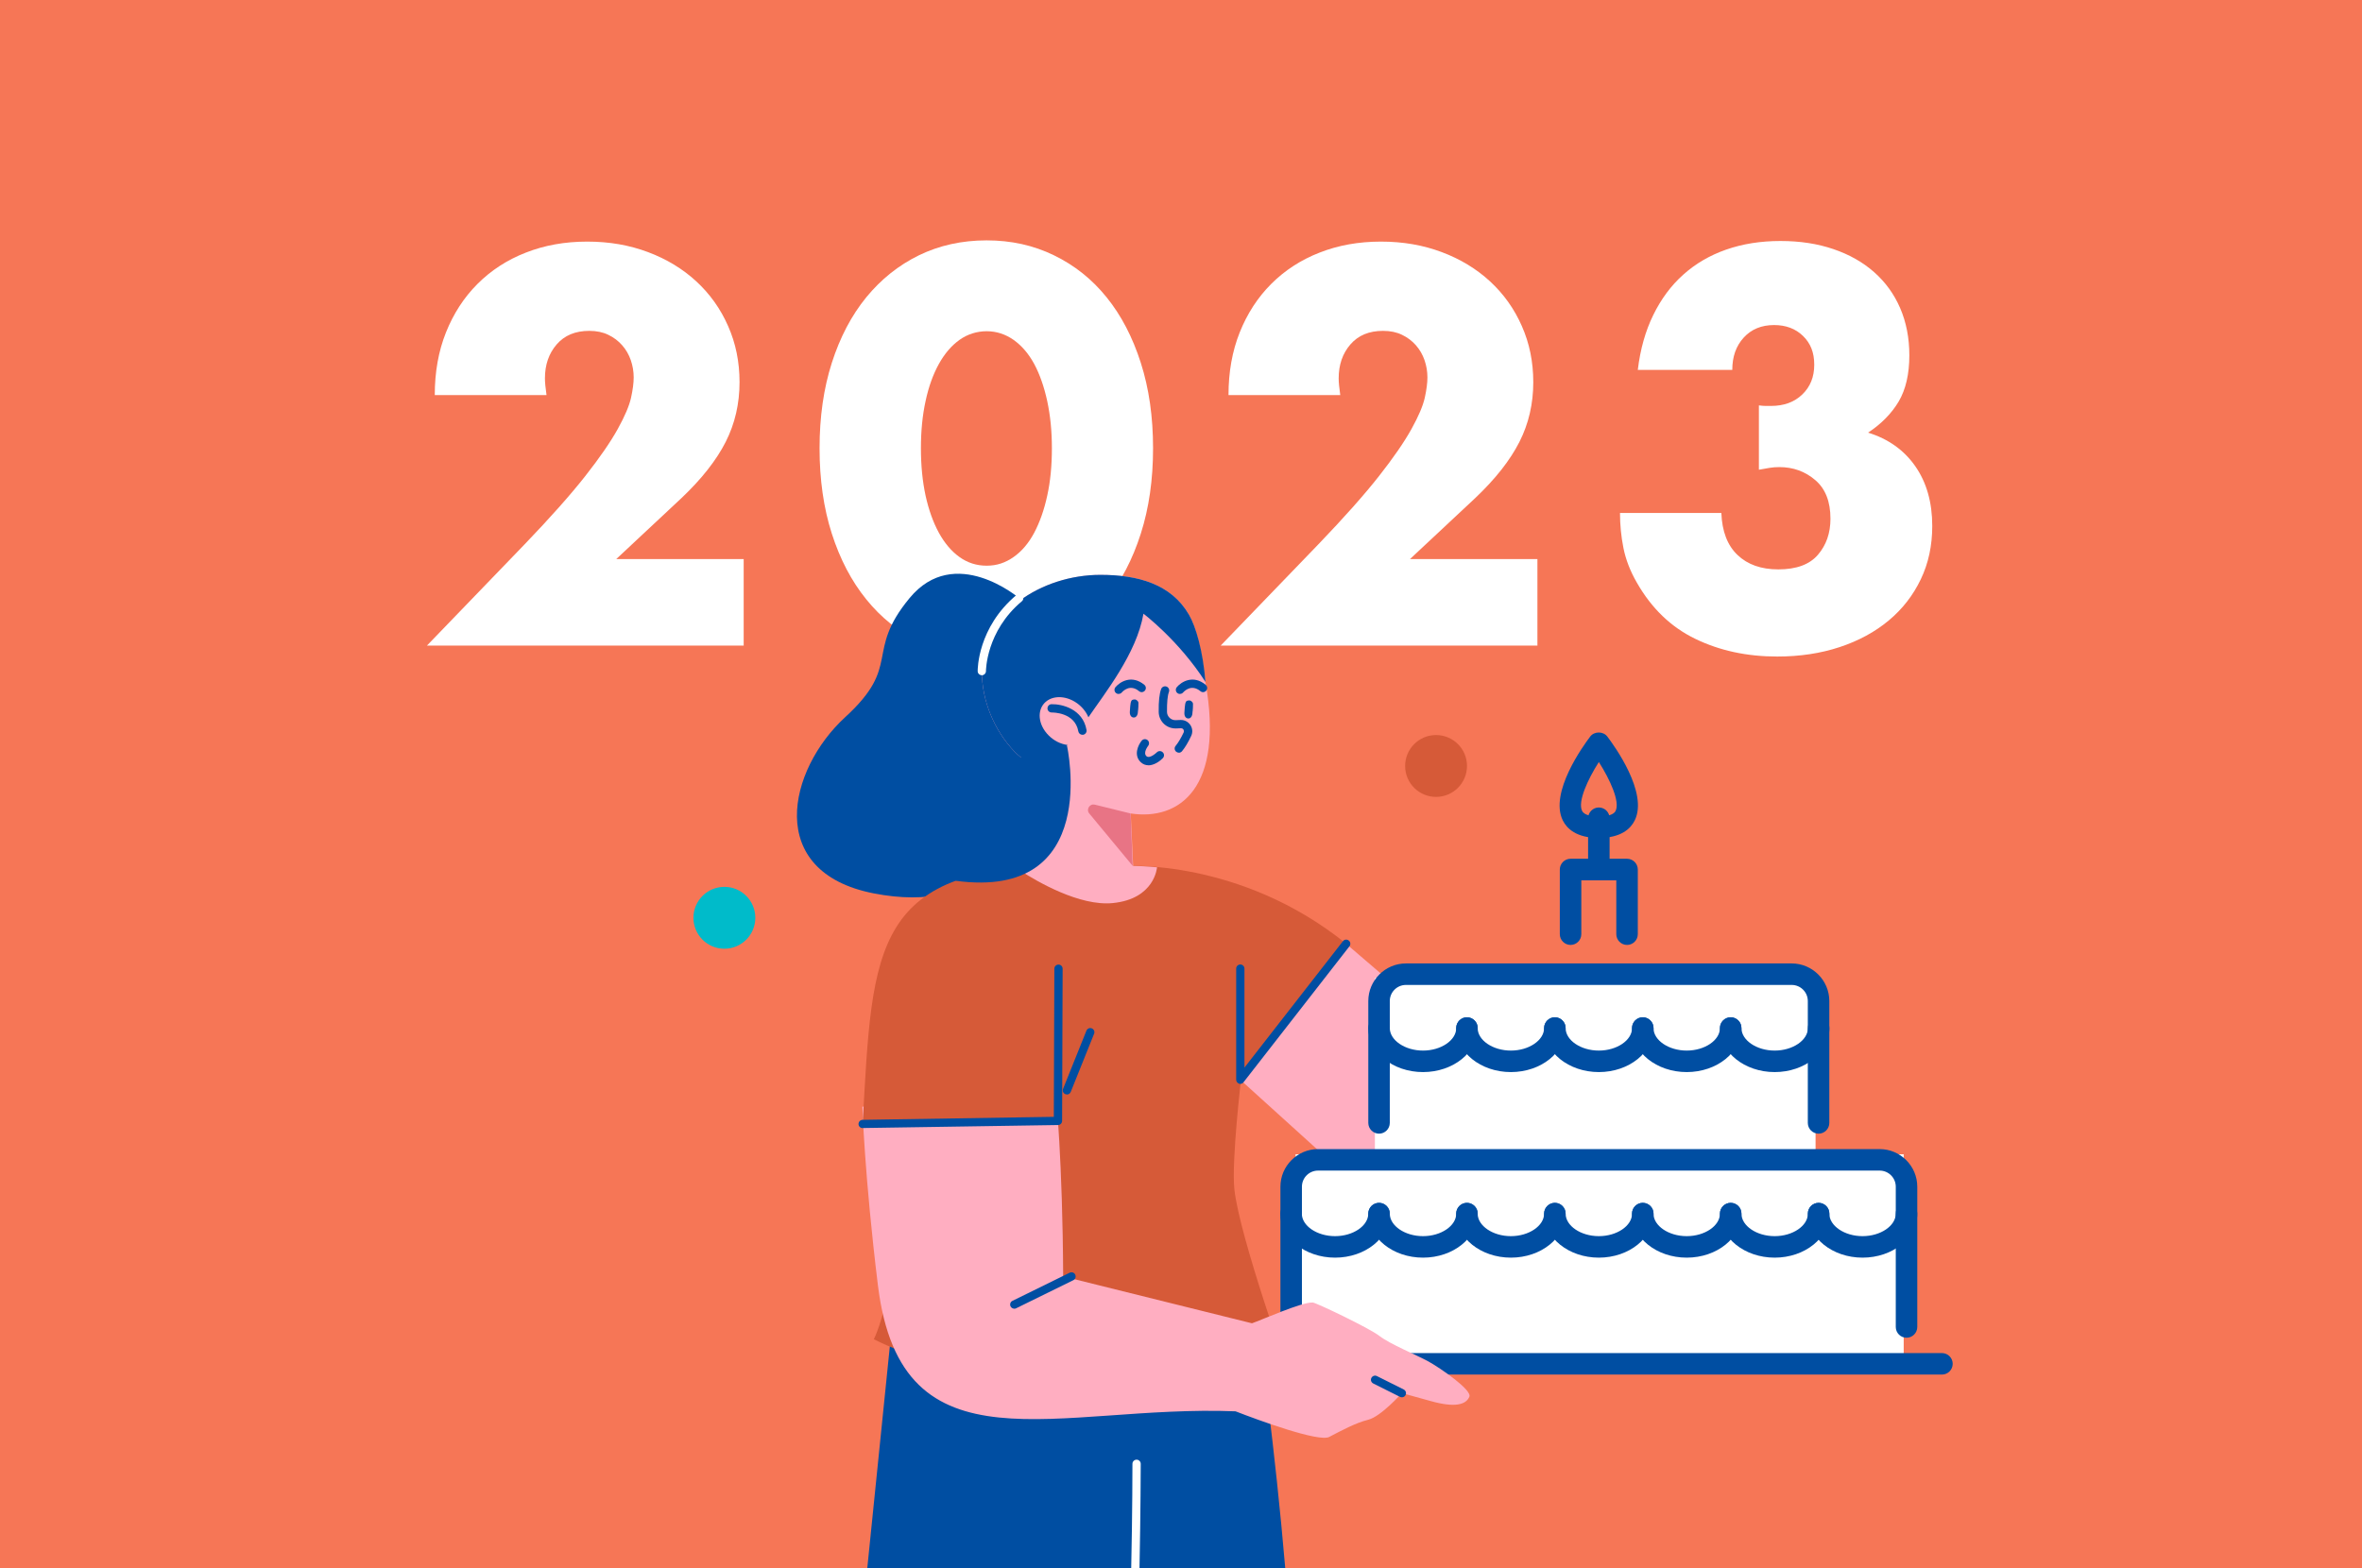 <?xml version="1.0" encoding="UTF-8"?>
<svg id="src" xmlns="http://www.w3.org/2000/svg" width="268" height="178" xmlns:xlink="http://www.w3.org/1999/xlink" viewBox="0 0 268 178">
  <defs>
    <clipPath id="clippath">
      <path d="m119.8,124.23s.77,7.46.83,20.63l21.42,5.32c1.06-.36,5.64-2.42,6.9-2.36.37.02,6.4,2.89,7.57,3.8,1.17.91,4.17,2.14,5.55,2.89,1.34.74,4.97,3.24,4.65,4-.38.92-1.65,1.26-4.34.51-1.12-.31-3.32-.92-3.32-.92,0,0-2.38,2.68-3.83,3.03-1.45.36-3.09,1.26-4.42,1.95-1.17.61-8.03-1.9-10.62-2.91-20.14-.8-37.91,7.44-40.58-14.3-1.53-12.49-1.76-20.27-1.76-20.27l21.95-1.38Z" style="fill: none; stroke-width: 0px;"/>
    </clipPath>
  </defs>
  <rect width="268" height="178" style="fill: #f67656; stroke-width: 0px;"/>
  <g>
    <path d="m84.4,73.27h-35.96l11.08-11.49c2.92-3.04,5.21-5.62,6.87-7.73,1.66-2.11,2.89-3.9,3.7-5.36.81-1.46,1.31-2.65,1.51-3.55.2-.91.3-1.68.3-2.31,0-.67-.11-1.32-.33-1.96-.22-.63-.54-1.19-.98-1.69-.43-.49-.96-.89-1.57-1.18-.61-.3-1.33-.45-2.16-.45-1.58,0-2.81.51-3.7,1.54-.89,1.03-1.33,2.31-1.33,3.85,0,.43.06,1.07.18,1.9h-12.68c0-2.61.42-4.98,1.27-7.11.85-2.13,2.04-3.97,3.58-5.51s3.37-2.73,5.48-3.55c2.11-.83,4.43-1.25,6.96-1.25s4.79.4,6.9,1.19c2.11.79,3.94,1.9,5.48,3.32,1.54,1.42,2.75,3.11,3.61,5.07.87,1.96,1.3,4.08,1.3,6.37,0,2.45-.52,4.71-1.57,6.78-1.05,2.07-2.72,4.2-5.01,6.37l-7.41,6.93h14.46v9.84Z" style="fill: #fff; stroke-width: 0px;"/>
    <path d="m92.99,50.87c0-3.56.46-6.78,1.39-9.69.93-2.9,2.23-5.38,3.91-7.44,1.68-2.05,3.67-3.64,5.98-4.77,2.31-1.12,4.87-1.69,7.67-1.69s5.31.56,7.64,1.69c2.33,1.13,4.33,2.72,5.98,4.77,1.66,2.05,2.95,4.53,3.88,7.44s1.39,6.13,1.39,9.69-.46,6.78-1.39,9.69-2.22,5.39-3.88,7.46c-1.66,2.07-3.65,3.67-5.98,4.8s-4.88,1.69-7.64,1.69-5.36-.56-7.67-1.69c-2.31-1.13-4.31-2.73-5.98-4.8-1.68-2.07-2.98-4.56-3.91-7.46-.93-2.9-1.39-6.13-1.39-9.69Zm11.5,0c0,1.98.18,3.77.53,5.39.36,1.62.86,3.02,1.51,4.21.65,1.18,1.43,2.1,2.34,2.75.91.65,1.93.98,3.08.98s2.12-.33,3.05-.98c.93-.65,1.71-1.57,2.34-2.75.63-1.19,1.13-2.59,1.48-4.21.36-1.62.53-3.42.53-5.39s-.18-3.72-.53-5.36c-.36-1.64-.85-3.04-1.48-4.21-.63-1.16-1.41-2.07-2.34-2.73-.93-.65-1.95-.98-3.05-.98s-2.17.33-3.08.98c-.91.65-1.69,1.56-2.34,2.73-.65,1.17-1.16,2.57-1.51,4.21-.36,1.64-.53,3.43-.53,5.36Z" style="fill: #fff; stroke-width: 0px;"/>
    <path d="m174.46,73.27h-35.96l11.08-11.49c2.92-3.04,5.21-5.62,6.87-7.73,1.66-2.11,2.89-3.9,3.7-5.36.81-1.46,1.31-2.65,1.51-3.55.2-.91.3-1.68.3-2.31,0-.67-.11-1.32-.33-1.96-.22-.63-.54-1.19-.98-1.69-.43-.49-.96-.89-1.57-1.18-.61-.3-1.33-.45-2.16-.45-1.58,0-2.81.51-3.7,1.54-.89,1.03-1.33,2.31-1.33,3.85,0,.43.06,1.07.18,1.9h-12.68c0-2.61.42-4.98,1.27-7.11.85-2.13,2.04-3.97,3.58-5.51s3.37-2.73,5.48-3.55c2.11-.83,4.43-1.25,6.96-1.25s4.79.4,6.9,1.19c2.11.79,3.94,1.9,5.48,3.32,1.54,1.42,2.75,3.11,3.61,5.07.87,1.96,1.3,4.08,1.3,6.37,0,2.45-.52,4.71-1.57,6.78-1.05,2.07-2.72,4.2-5.01,6.37l-7.41,6.93h14.46v9.84Z" style="fill: #fff; stroke-width: 0px;"/>
    <path d="m199.58,46.01c.32.04.58.06.8.06h.56c1.46,0,2.65-.43,3.55-1.3.91-.87,1.36-1.99,1.36-3.38s-.42-2.43-1.27-3.26c-.85-.83-1.95-1.24-3.29-1.24-1.42,0-2.57.47-3.44,1.42-.87.95-1.3,2.17-1.3,3.67h-10.72c.28-2.33.86-4.4,1.75-6.22.89-1.82,2.02-3.35,3.41-4.59,1.38-1.24,3-2.19,4.86-2.84,1.86-.65,3.91-.98,6.16-.98s4.22.31,6.01.92c1.8.61,3.34,1.48,4.62,2.61,1.28,1.13,2.27,2.49,2.96,4.09.69,1.6,1.04,3.39,1.04,5.36,0,2.13-.41,3.88-1.21,5.24-.81,1.36-1.97,2.54-3.47,3.53,2.29.71,4.08,1.98,5.36,3.82,1.28,1.84,1.92,4.1,1.92,6.78,0,2.21-.43,4.23-1.3,6.04-.87,1.82-2.08,3.38-3.64,4.68s-3.42,2.31-5.57,3.02c-2.15.71-4.51,1.07-7.08,1.07-3.44,0-6.54-.67-9.3-2.01-2.77-1.34-4.98-3.48-6.64-6.4-.75-1.3-1.25-2.61-1.51-3.91-.26-1.3-.39-2.63-.39-3.97h11.5c.08,2.09.69,3.68,1.84,4.77,1.14,1.09,2.69,1.63,4.62,1.63,2.05,0,3.55-.55,4.5-1.66.95-1.11,1.42-2.47,1.42-4.09,0-1.94-.57-3.4-1.72-4.38-1.15-.99-2.51-1.48-4.09-1.48-.39,0-.77.03-1.12.09s-.75.13-1.19.21v-7.29Z" style="fill: #fff; stroke-width: 0px;"/>
  </g>
  <g>
    <path d="m145.83,178c-1.14-13.53-2.97-26.55-2.97-26.55l-12.76-1.31-10.45,27.86h26.18Z" style="fill: #004ea2; stroke-width: 0px;"/>
    <polygon points="98.4 178 128.52 178 129.63 148.32 101.47 147.82 98.4 178" style="fill: #004ea2; stroke-width: 0px;"/>
    <path d="m115.63,67.88s-7.3-6.22-12.43,0c-5.14,6.22-.81,7.57-7.3,13.51-6.49,5.95-9.19,17.57,3.24,20,12.43,2.43,17.76-5.27,17.73-14.66-.02-6.22-1.24-18.85-1.24-18.85Z" style="fill: #004ea2; stroke-width: 0px;"/>
    <path d="m128.96,165.66c-.26,0-.47.21-.47.47,0,.11,0,5.51-.14,11.87h.94c.13-6.36.14-11.76.14-11.87,0-.26-.21-.47-.47-.47Z" style="fill: #fff; stroke-width: 0px;"/>
    <polygon points="152.39 106.81 169.69 121.66 156.3 136.64 137.28 119.42 152.39 106.81" style="fill: #ffaec1; stroke-width: 0px;"/>
    <g>
      <rect x="147" y="131" width="69" height="24" style="fill: #fff; stroke-width: 0px;"/>
      <rect x="156" y="111" width="50" height="23" style="fill: #fff; stroke-width: 0px;"/>
      <g>
        <g>
          <path d="m216.32,151.82c-.67,0-1.22-.55-1.22-1.22v-15.92c0-1.01-.82-1.83-1.83-1.83h-63.72c-1.01,0-1.83.82-1.83,1.83v15.92c0,.67-.55,1.22-1.22,1.22s-1.22-.55-1.22-1.22v-15.92c0-2.35,1.92-4.27,4.27-4.27h63.72c2.35,0,4.27,1.92,4.27,4.27v15.92c0,.67-.55,1.22-1.22,1.22Z" style="fill: #004ea2; stroke-width: 0px;"/>
          <g>
            <path d="m151.48,142.73c-3.42,0-6.21-2.24-6.21-5,0-.67.55-1.22,1.22-1.22s1.22.55,1.22,1.22c0,1.39,1.72,2.56,3.77,2.56s3.77-1.17,3.77-2.56c0-.67.55-1.22,1.22-1.22s1.22.55,1.22,1.22c0,2.76-2.78,5-6.21,5Z" style="fill: #004ea2; stroke-width: 0px;"/>
            <path d="m161.46,142.73c-3.42,0-6.21-2.24-6.21-5,0-.67.55-1.22,1.22-1.22s1.22.55,1.22,1.22c0,1.39,1.72,2.56,3.77,2.56s3.77-1.17,3.77-2.56c0-.67.55-1.22,1.22-1.22s1.22.55,1.22,1.22c0,2.76-2.78,5-6.21,5Z" style="fill: #004ea2; stroke-width: 0px;"/>
            <path d="m171.43,142.73c-3.42,0-6.21-2.24-6.21-5,0-.67.55-1.22,1.22-1.22s1.22.55,1.22,1.22c0,1.39,1.72,2.56,3.77,2.56s3.77-1.17,3.77-2.56c0-.67.55-1.22,1.22-1.22s1.22.55,1.22,1.22c0,2.76-2.78,5-6.21,5Z" style="fill: #004ea2; stroke-width: 0px;"/>
            <path d="m181.41,142.73c-3.42,0-6.21-2.24-6.21-5,0-.67.55-1.22,1.22-1.22s1.22.55,1.22,1.22c0,1.39,1.72,2.56,3.77,2.56s3.77-1.17,3.77-2.56c0-.67.55-1.22,1.22-1.22s1.22.55,1.22,1.22c0,2.76-2.78,5-6.21,5Z" style="fill: #004ea2; stroke-width: 0px;"/>
            <path d="m191.38,142.73c-3.42,0-6.21-2.24-6.21-5,0-.67.55-1.22,1.22-1.22s1.22.55,1.22,1.22c0,1.39,1.72,2.56,3.77,2.56s3.77-1.17,3.77-2.56c0-.67.55-1.22,1.22-1.22s1.22.55,1.22,1.22c0,2.76-2.78,5-6.21,5Z" style="fill: #004ea2; stroke-width: 0px;"/>
            <path d="m201.36,142.73c-3.42,0-6.21-2.24-6.21-5,0-.67.55-1.22,1.22-1.22s1.22.55,1.22,1.22c0,1.39,1.72,2.56,3.77,2.56s3.77-1.17,3.77-2.56c0-.67.55-1.22,1.22-1.22s1.22.55,1.22,1.22c0,2.76-2.78,5-6.21,5Z" style="fill: #004ea2; stroke-width: 0px;"/>
            <path d="m211.33,142.73c-3.42,0-6.21-2.24-6.21-5,0-.67.55-1.22,1.22-1.22s1.22.55,1.22,1.22c0,1.39,1.72,2.56,3.77,2.56s3.77-1.17,3.77-2.56c0-.67.55-1.22,1.22-1.22s1.22.55,1.22,1.22c0,2.76-2.78,5-6.21,5Z" style="fill: #004ea2; stroke-width: 0px;"/>
          </g>
          <path d="m206.34,128.66c-.67,0-1.22-.55-1.22-1.22v-13.83c0-1.01-.82-1.83-1.83-1.83h-43.77c-1.01,0-1.83.82-1.83,1.83v13.83c0,.67-.55,1.22-1.22,1.22s-1.22-.55-1.22-1.22v-13.83c0-2.35,1.92-4.27,4.27-4.27h43.77c2.35,0,4.27,1.92,4.27,4.27v13.83c0,.67-.55,1.22-1.22,1.22Z" style="fill: #004ea2; stroke-width: 0px;"/>
          <path d="m184.61,107.24c-.67,0-1.22-.55-1.22-1.22v-6.11h-3.97v6.11c0,.67-.55,1.22-1.22,1.22s-1.22-.55-1.22-1.22v-7.34c0-.67.55-1.22,1.22-1.22h6.41c.67,0,1.22.55,1.22,1.22v7.34c0,.67-.55,1.22-1.22,1.22Z" style="fill: #004ea2; stroke-width: 0px;"/>
          <g>
            <path d="m161.46,121.67c-3.42,0-6.21-2.24-6.21-5,0-.67.55-1.22,1.22-1.22s1.22.55,1.22,1.22c0,1.39,1.72,2.56,3.77,2.56s3.77-1.17,3.77-2.56c0-.67.55-1.22,1.22-1.22s1.22.55,1.22,1.22c0,2.76-2.78,5-6.21,5Z" style="fill: #004ea2; stroke-width: 0px;"/>
            <path d="m171.43,121.67c-3.42,0-6.21-2.24-6.21-5,0-.67.55-1.22,1.22-1.22s1.22.55,1.22,1.22c0,1.39,1.72,2.56,3.77,2.56s3.77-1.17,3.77-2.56c0-.67.55-1.22,1.22-1.22s1.22.55,1.22,1.22c0,2.76-2.78,5-6.21,5Z" style="fill: #004ea2; stroke-width: 0px;"/>
            <path d="m181.41,121.67c-3.42,0-6.21-2.24-6.21-5,0-.67.55-1.22,1.22-1.22s1.22.55,1.22,1.22c0,1.39,1.72,2.56,3.77,2.56s3.77-1.17,3.77-2.56c0-.67.55-1.22,1.22-1.22s1.22.55,1.22,1.22c0,2.76-2.78,5-6.21,5Z" style="fill: #004ea2; stroke-width: 0px;"/>
            <path d="m191.38,121.67c-3.42,0-6.21-2.24-6.21-5,0-.67.55-1.22,1.22-1.22s1.22.55,1.22,1.22c0,1.39,1.72,2.56,3.77,2.56s3.77-1.17,3.77-2.56c0-.67.55-1.22,1.22-1.22s1.22.55,1.22,1.22c0,2.76-2.78,5-6.21,5Z" style="fill: #004ea2; stroke-width: 0px;"/>
            <path d="m201.36,121.67c-3.42,0-6.21-2.24-6.21-5,0-.67.55-1.22,1.22-1.22s1.22.55,1.22,1.22c0,1.39,1.72,2.56,3.77,2.56s3.77-1.17,3.77-2.56c0-.67.55-1.22,1.22-1.22s1.22.55,1.22,1.22c0,2.76-2.78,5-6.21,5Z" style="fill: #004ea2; stroke-width: 0px;"/>
          </g>
          <path d="m181.41,99.73c-.67,0-1.22-.55-1.22-1.22v-5.65c0-.67.55-1.22,1.22-1.22s1.22.55,1.22,1.22v5.65c0,.67-.55,1.22-1.22,1.22Z" style="fill: #004ea2; stroke-width: 0px;"/>
          <path d="m181.41,95.1c-2.56,0-3.64-1.08-4.09-1.99-1.55-3.14,2.32-8.48,3.11-9.52.46-.61,1.48-.61,1.94,0,.79,1.04,4.67,6.38,3.11,9.52-.45.91-1.52,1.99-4.09,1.99Zm0-8.62c-1.27,2-2.42,4.5-1.9,5.55.26.52,1.17.63,1.9.63s1.64-.11,1.9-.63c.52-1.05-.63-3.55-1.9-5.55Z" style="fill: #004ea2; stroke-width: 0px;"/>
        </g>
        <path d="m220.34,156h-77.87c-.67,0-1.22-.55-1.22-1.22s.55-1.22,1.22-1.22h77.87c.67,0,1.22.55,1.22,1.22s-.55,1.22-1.22,1.22Z" style="fill: #004ea2; stroke-width: 0px;"/>
      </g>
    </g>
    <path d="m101.87,121.99c-.42-6.46,2.5-19.64,10.23-22.22,6.79-2.26,15.45-1.49,15.45-1.49,0,0,13.17-.89,25.2,8.83.19.15-11.89,14.96-11.89,14.96,0,0-1.16,9.73-.8,12.95.62,5.48,6.25,21.17,6.25,21.17-1.03-.05-32.51,3.3-47.16-4.2,0,0,4.15-7.99,2.73-30Z" style="fill: #d65a38; stroke-width: 0px;"/>
    <path d="m140.73,123.01c-.05,0-.1,0-.15-.03-.19-.07-.32-.24-.32-.45v-12.6c0-.26.21-.47.47-.47s.47.21.47.47v11.23l11.17-14.34c.16-.21.46-.24.66-.08.21.16.24.46.08.66l-12.02,15.43c-.09.12-.23.18-.37.18Z" style="fill: #004ea2; stroke-width: 0px;"/>
    <path d="m134.9,69.75c-2.02-3.46-5.75-4.51-10.05-4.51-6.63,0-13.45,4.29-13.45,10.92,0,3.35,1.4,6.73,3.71,9.14.76.79,2.16,1.75,3.08,2.24.39.21,2.4,2.46,3.6,2.98.65.34,4.65,1.52,6.49,1.8,5.58.84,10.64-2.93,8.49-14.93,0,0-.48-5.25-1.88-7.65Z" style="fill: #ffaec1; stroke-width: 0px;"/>
    <path d="m129.13,80.64c.02-.26.05-.53.04-.8.03-.22-.18-.44-.41-.46-.04,0-.07,0-.1.01-.14,0-.28.07-.32.21-.02.07-.04.11-.05.16-.05.26-.06.53-.08.79-.02.29-.06.51.13.75.13.15.39.18.54.05.23-.2.22-.43.24-.72Z" style="fill: #004ea2; stroke-width: 0px;"/>
    <path d="m126.92,78.76c-.11,0-.22-.04-.3-.11-.2-.17-.22-.46-.06-.66.51-.61,1.85-1.45,3.28-.27.2.17.23.46.06.66-.17.2-.46.23-.66.06-1.02-.84-1.81-.02-1.96.15-.09.11-.23.16-.36.16Z" style="fill: #004ea2; stroke-width: 0px;"/>
    <path d="m133.88,78.76c-.11,0-.22-.04-.3-.11-.2-.17-.22-.46-.06-.66.51-.61,1.85-1.45,3.28-.27.2.17.23.46.06.66-.17.2-.46.23-.66.06-1.02-.84-1.81-.02-1.96.15-.09.11-.23.16-.36.16Z" style="fill: #004ea2; stroke-width: 0px;"/>
    <path d="m135.32,80.75c.02-.26.05-.53.04-.8.03-.22-.18-.44-.41-.46-.04,0-.07,0-.1.01-.14,0-.28.07-.32.21-.02.07-.04.11-.05.16-.05.26-.06.53-.08.79-.02.29-.06.51.13.75.13.15.39.18.54.05.23-.2.22-.43.24-.72Z" style="fill: #004ea2; stroke-width: 0px;"/>
    <path d="m133.75,85.42c-.11,0-.21-.04-.3-.11-.2-.17-.23-.46-.06-.66.29-.35.6-.87.91-1.52.07-.15,0-.28-.02-.33-.03-.05-.12-.16-.3-.15l-.52.02c-.52.02-1.01-.16-1.39-.51-.38-.36-.59-.84-.6-1.35-.02-1.21.08-2.09.28-2.62.09-.24.37-.36.61-.27.24.09.36.37.27.61-.16.4-.23,1.21-.22,2.26,0,.26.11.5.3.68.19.18.44.27.7.26l.52-.02c.45-.02.87.19,1.13.57.25.38.29.84.09,1.25-.34.73-.69,1.31-1.04,1.73-.09.11-.23.17-.36.17Z" style="fill: #004ea2; stroke-width: 0px;"/>
    <path d="m130.3,86.85c-.3,0-.61-.1-.88-.36-.82-.8-.28-1.94.12-2.43.16-.2.46-.23.66-.07.2.16.23.46.07.66-.01.01-.6.77-.2,1.16.37.36,1.18-.42,1.19-.43.18-.18.48-.19.67,0,.19.18.19.48,0,.67-.34.35-.99.81-1.64.81Z" style="fill: #004ea2; stroke-width: 0px;"/>
    <path d="m129.74,69.65s3.98,2.99,7.04,7.75c-.29-3.54-1.1-6.32-1.88-7.65-2.02-3.46-5.75-4.51-10.05-4.51-6.63,0-13.45,4.29-13.45,10.92,0,3.35,1.4,6.73,3.71,9.14.76.79,2.16,1.75,3.08,2.24,0,0,2.36-1.82,5.3-6.13,1.85-2.72,5.48-7.24,6.25-11.76Z" style="fill: #004ea2; stroke-width: 0px;"/>
    <g>
      <path d="m123.04,84.03c-1.02.9-2.84.65-4.05-.56-1.22-1.21-1.37-2.91-.35-3.81,1.02-.9,2.84-.65,4.05.56,1.22,1.21,1.37,2.91.35,3.81Z" style="fill: #ffaec1; stroke-width: 0px;"/>
      <path d="m122.81,83.39c-.22,0-.42-.16-.46-.39-.38-2.17-2.91-2.14-3.02-2.14-.26,0-.48-.2-.48-.46,0-.26.2-.48.46-.48,1.19-.03,3.55.54,3.97,2.92.05.26-.13.5-.38.55-.03,0-.05,0-.08,0Z" style="fill: #004ea2; stroke-width: 0px;"/>
    </g>
    <path d="m111.4,76.63c-.26,0-.47-.21-.47-.46,0-.2-.01-4.95,4.41-8.65.2-.17.5-.14.66.06.17.2.14.5-.06.66-4.06,3.4-4.07,7.87-4.07,7.92,0,.26-.21.47-.47.48,0,0,0,0,0,0Z" style="fill: #fff; stroke-width: 0px;"/>
    <path d="m121.06,124.21c-.06,0-.12-.01-.18-.03-.24-.1-.36-.37-.26-.61l2.65-6.6c.1-.24.37-.36.61-.26.24.1.36.37.26.61l-2.65,6.6c-.07.18-.25.3-.44.3Z" style="fill: #004ea2; stroke-width: 0px;"/>
    <circle cx="162.94" cy="86.93" r="3.51" style="fill: #d65a38; stroke-width: 0px;"/>
    <path d="m85.7,104.16c0,1.94-1.57,3.51-3.51,3.51s-3.51-1.57-3.51-3.51,1.57-3.51,3.51-3.51,3.51,1.57,3.51,3.51Z" style="fill: #00bbca; stroke-width: 0px;"/>
    <g style="clip-path: url(#clippath);">
      <path d="m119.8,124.23s.77,7.46.83,20.63l21.42,5.32c1.06-.36,5.64-2.42,6.9-2.36.37.02,6.4,2.89,7.57,3.8,1.17.91,4.17,2.14,5.55,2.89,1.34.74,4.97,3.24,4.65,4-.38.92-1.65,1.26-4.34.51-1.12-.31-3.32-.92-3.32-.92,0,0-2.38,2.68-3.83,3.03-1.45.36-3.09,1.26-4.42,1.95-1.17.61-8.03-1.9-10.62-2.91-20.14-.8-37.91,7.44-40.58-14.3-1.53-12.49-1.76-20.27-1.76-20.27l21.95-1.38Z" style="fill: #ffaec1; stroke-width: 0px;"/>
    </g>
    <path d="m120.04,127.21l-22.16.34c1.13-20.34,1.06-29.4,23.94-29.36l-1.78,29.01Z" style="fill: #d65a38; stroke-width: 0px;"/>
    <path d="m97.88,128.03c-.26,0-.47-.21-.47-.46,0-.26.2-.47.46-.48l21.7-.34.06-16.81c0-.26.21-.47.47-.47.26,0,.47.21.47.47l-.06,17.27c0,.26-.21.47-.46.47l-22.16.34h0Z" style="fill: #004ea2; stroke-width: 0px;"/>
    <path d="m128.57,98.28l-.37-8.02-9.99-3.54-1.32,11.93c-.37.06-.73.12-1.1.18,1.91,1.23,6.71,4.03,10.46,3.66,4.79-.47,5.03-4.06,5.03-4.06-1.15-.11-2.08-.15-2.72-.16Z" style="fill: #ffaec1; stroke-width: 0px;"/>
    <path d="m121.06,84.62s3.99,17.59-12.62,15.34l1.33-12.42,11.29-2.92Z" style="fill: #004ea2; stroke-width: 0px;"/>
    <path d="m128.28,92.32l-4.06-1c-.58-.14-1.01.54-.63,1l4.93,5.95-.24-5.96Z" style="fill: #e87485; stroke-width: 0px;"/>
    <path d="m115.08,148.52c-.17,0-.34-.1-.42-.26-.11-.23-.02-.52.22-.63l6.49-3.19c.23-.11.52-.02.63.22.11.23.02.52-.22.63l-6.49,3.19c-.07.03-.14.05-.21.05Z" style="fill: #004ea2; stroke-width: 0px;"/>
    <path d="m159.06,158.58c-.07,0-.14-.02-.21-.05l-3.04-1.52c-.23-.12-.33-.4-.21-.63.12-.23.4-.33.63-.21l3.04,1.52c.23.12.33.4.21.63-.08.17-.25.26-.42.26Z" style="fill: #004ea2; stroke-width: 0px;"/>
  </g>
</svg>